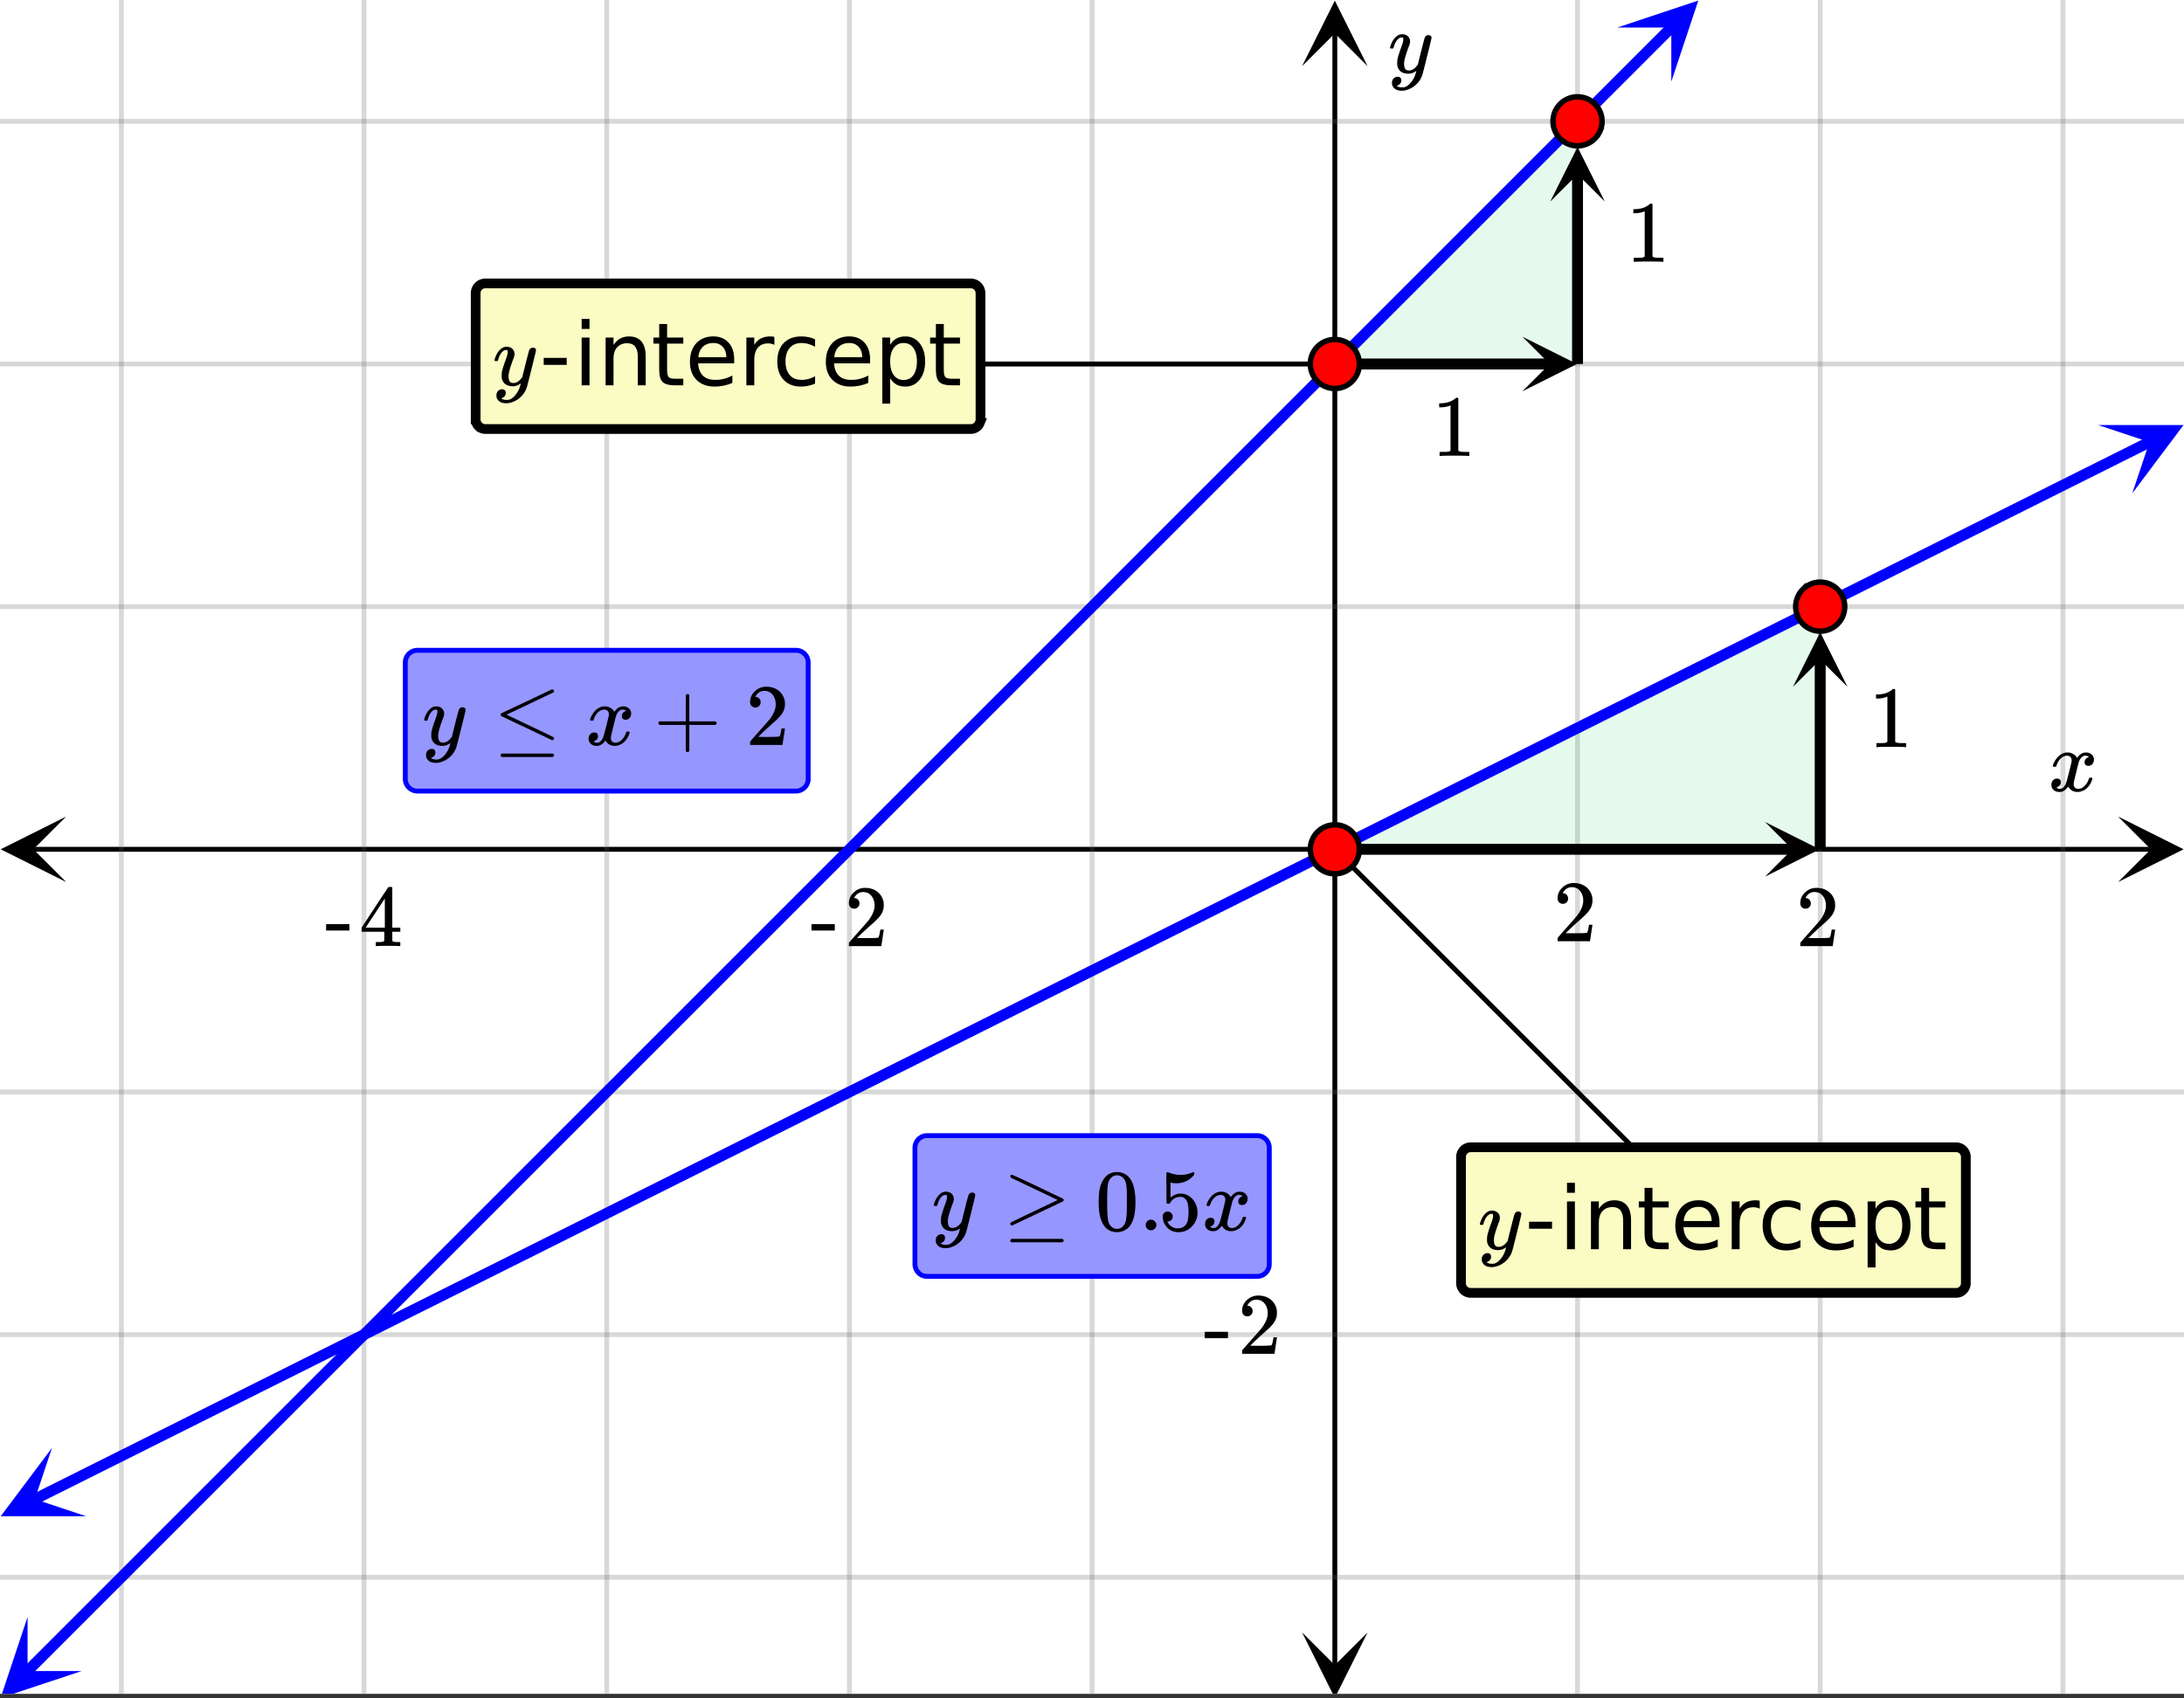 <svg xmlns="http://www.w3.org/2000/svg" xmlns:xlink="http://www.w3.org/1999/xlink" width="449.28" height="349.44" viewBox="0 0 336.96 262.08"><rect x="0" y="0" width="336.96" height="262.08" fill="#333333" stroke="none"/><defs><symbol overflow="visible" id="t"><path d="M.781-3.75C.727-3.8.703-3.848.703-3.89c.031-.25.172-.563.422-.938.414-.633.941-1.004 1.578-1.11.133-.007.235-.015.297-.015.313 0 .598.086.86.25.269.156.46.355.578.594.113-.157.187-.25.218-.282.332-.375.711-.562 1.14-.562.364 0 .661.105.891.312.227.211.344.465.344.766 0 .281-.078.516-.234.703a.776.776 0 0 1-.625.281.64.64 0 0 1-.422-.14.521.521 0 0 1-.156-.39c0-.415.222-.696.672-.845a.58.58 0 0 0-.141-.093.705.705 0 0 0-.39-.094.91.91 0 0 0-.266.031c-.336.149-.586.445-.75.89-.032.075-.164.579-.39 1.516-.231.93-.356 1.45-.376 1.563a1.827 1.827 0 0 0-.047.406c0 .211.063.383.188.516.125.125.289.187.5.187.383 0 .726-.16 1.031-.484.3-.32.508-.676.625-1.063.02-.082.04-.129.063-.14.03-.02.109-.031.234-.031.164 0 .25.039.25.109 0 .012-.012.058-.031.14-.149.563-.461 1.055-.938 1.47-.43.323-.875.484-1.344.484-.625 0-1.101-.282-1.421-.844-.262.406-.594.68-1 .812-.086.02-.2.032-.344.032-.524 0-.89-.188-1.11-.563a.953.953 0 0 1-.14-.531c0-.27.078-.5.234-.688a.798.798 0 0 1 .625-.28c.395 0 .594.187.594.562 0 .336-.164.574-.484.718a.359.359 0 0 1-.063.047l-.078.031c-.012.012-.024.016-.031.016h-.032c0 .031.063.074.188.125a.817.817 0 0 0 .36.078c.32 0 .597-.203.827-.61.102-.163.282-.75.532-1.75.05-.206.109-.437.171-.687.063-.257.11-.457.141-.593.031-.133.05-.211.063-.235a2.86 2.86 0 0 0 .078-.531.678.678 0 0 0-.188-.5.613.613 0 0 0-.484-.203c-.406 0-.762.156-1.063.469a2.562 2.562 0 0 0-.609 1.078c-.012.074-.031.12-.063.14a.752.752 0 0 1-.218.016zm0 0"/></symbol><symbol overflow="visible" id="x"><path d="M6.234-5.813c.125 0 .227.04.313.11.094.062.14.152.14.266 0 .117-.226 1.058-.671 2.828C5.578-.836 5.328.133 5.266.312a3.459 3.459 0 0 1-.688 1.22 3.641 3.641 0 0 1-1.11.874c-.491.239-.945.36-1.359.36-.687 0-1.152-.22-1.39-.657-.094-.125-.14-.304-.14-.53 0-.306.085-.544.265-.72.187-.168.379-.25.578-.25.394 0 .594.188.594.563 0 .332-.157.578-.47.734a.298.298 0 0 1-.062.032.295.295 0 0 0-.078.03c-.011.009-.023.016-.031.016L1.328 2c.031.05.129.11.297.172.133.05.273.078.422.078h.11c.155 0 .273-.012.359-.031.332-.094.648-.324.953-.688A3.69 3.69 0 0 0 4.188.25c.093-.3.14-.477.14-.531 0-.008-.012-.004-.031.015a.358.358 0 0 1-.078.047c-.336.239-.703.36-1.11.36-.46 0-.84-.106-1.14-.313-.293-.219-.48-.531-.563-.937a2.932 2.932 0 0 1-.015-.407c0-.218.007-.382.03-.5.063-.394.266-1.054.61-1.984.196-.531.297-.898.297-1.11a.838.838 0 0 0-.031-.265c-.024-.05-.074-.078-.156-.078h-.063c-.21 0-.406.094-.594.281-.293.293-.511.727-.656 1.297 0 .012-.008.027-.015.047a.188.188 0 0 1-.032.047l-.015.015c-.012.012-.028.016-.047.016h-.36C.305-3.8.281-3.836.281-3.86a.97.97 0 0 1 .047-.203c.188-.625.469-1.113.844-1.468.3-.282.617-.422.953-.422.383 0 .688.105.906.312.227.2.344.485.344.86-.023.168-.04.261-.047.281 0 .055-.07.246-.203.578-.367 1-.586 1.735-.656 2.203a1.857 1.857 0 0 0-.016.297c0 .344.05.61.156.797.114.18.313.266.594.266.207 0 .406-.051.594-.157a1.84 1.84 0 0 0 .422-.328c.093-.101.21-.242.36-.422a32.833 32.833 0 0 1 .25-1.063c.093-.35.175-.687.25-1 .343-1.35.534-2.062.577-2.124a.592.592 0 0 1 .578-.36zm0 0"/></symbol><symbol overflow="visible" id="u"><path d="M1.484-5.781c-.25 0-.449-.078-.593-.235a.872.872 0 0 1-.22-.609c0-.645.243-1.195.735-1.656a2.46 2.46 0 0 1 1.766-.703c.77 0 1.41.21 1.922.625.508.418.82.964.937 1.64.008.168.016.32.016.453 0 .524-.156 1.012-.469 1.47-.25.374-.758.89-1.516 1.546-.324.281-.777.695-1.359 1.234l-.781.766 1.016.016c1.414 0 2.164-.024 2.25-.079.039-.007.085-.101.14-.28.031-.095.094-.4.188-.923v-.03h.53v.03l-.374 2.47V0h-5v-.25c0-.188.008-.29.031-.313.008-.007.383-.437 1.125-1.28.977-1.095 1.61-1.813 1.89-2.157.602-.82.907-1.57.907-2.25 0-.594-.156-1.086-.469-1.484-.312-.407-.746-.61-1.297-.61-.523 0-.945.235-1.265.703-.024.032-.047.079-.078.141a.274.274 0 0 0-.047.078c0 .012.02.016.062.016a.68.68 0 0 1 .547.25.801.801 0 0 1 .219.562c0 .23-.078.422-.235.578a.76.76 0 0 1-.578.235zm0 0"/></symbol><symbol overflow="visible" id="v"><path d="M.14-2.406v-.985h3.594v.985zm0 0"/></symbol><symbol overflow="visible" id="w"><path d="M6.234 0c-.125-.031-.71-.047-1.75-.047-1.074 0-1.671.016-1.796.047h-.126v-.625h.422c.383-.008.618-.031.704-.063a.286.286 0 0 0 .171-.14c.008-.008.016-.25.016-.719v-.672h-3.5v-.625l2.031-3.11A431.58 431.58 0 0 1 4.5-9.108c.02-.008.113-.016.281-.016h.25l.078.078v6.203h1.235v.625H5.109V-.89a.25.25 0 0 0 .079.157c.07.062.328.101.765.109h.39V0zm-2.28-2.844v-4.5L1-2.859l1.469.015zm0 0"/></symbol><symbol overflow="visible" id="y"><path d="M1.125-8.313c0-.05.02-.109.063-.171.039-.063.085-.094.14-.094.07 0 .766.308 2.078.922 1.32.617 2.625 1.234 3.906 1.86 1.29.616 1.942.921 1.954.921a.273.273 0 0 1 .093.219c0 .086-.03.148-.093.187-.024.024-1.336.649-3.938 1.875L1.438-.75h-.079c-.156-.02-.234-.113-.234-.281 0-.04.008-.086.031-.14.04-.04 1.352-.677 3.938-1.907l3.343-1.594L1.22-8.109a.281.281 0 0 1-.094-.204zm0 9.907c0-.106.066-.196.203-.266h7.813c.144.063.218.149.218.266 0 .101-.07.191-.203.265H1.328c-.137-.062-.203-.152-.203-.265zm0 0"/></symbol><symbol overflow="visible" id="z"><path d="M1.297-7.89c.5-.727 1.187-1.094 2.062-1.094.657 0 1.227.226 1.72.671.25.243.456.547.624.922.332.75.5 1.778.5 3.079 0 1.398-.195 2.46-.578 3.187-.25.523-.621.902-1.11 1.14a2.534 2.534 0 0 1-1.14.282c-1.031 0-1.79-.473-2.266-1.422-.386-.727-.578-1.79-.578-3.188 0-.832.051-1.519.156-2.062a4.48 4.48 0 0 1 .61-1.516zm3.031-.157a1.24 1.24 0 0 0-.953-.437c-.375 0-.7.148-.969.437-.199.211-.336.465-.406.766-.074.293-.121.797-.14 1.515 0 .063-.008.246-.016.547v.735c0 .855.008 1.453.031 1.796.031.637.082 1.09.156 1.36.07.273.207.508.406.703.25.273.563.406.938.406.363 0 .664-.133.906-.406.196-.195.332-.43.407-.703.07-.27.128-.723.171-1.36.008-.343.016-.94.016-1.796v-.735-.547c-.023-.718-.07-1.222-.14-1.515-.075-.301-.212-.555-.407-.766zm0 0"/></symbol><symbol overflow="visible" id="A"><path d="M1.047-.813a.79.79 0 0 1 .234-.578.783.783 0 0 1 .578-.234.79.79 0 0 1 .594.25c.156.156.235.34.235.547a.784.784 0 0 1-.25.594.767.767 0 0 1-.563.234.832.832 0 0 1-.594-.234.815.815 0 0 1-.234-.579zm0 0"/></symbol><symbol overflow="visible" id="B"><path d="M1.438-2.89a.72.72 0 0 1 .546.234.72.72 0 0 1 .235.547c0 .21-.078.386-.235.53a.73.73 0 0 1-.515.22h-.094l.047.062c.133.293.336.531.61.719.28.187.609.281.984.281.644 0 1.101-.27 1.375-.812.175-.332.265-.907.265-1.72 0-.925-.125-1.55-.375-1.874-.23-.3-.515-.453-.86-.453-.698 0-1.23.308-1.593.922a.312.312 0 0 1-.094.125.761.761 0 0 1-.203.015c-.148 0-.23-.031-.25-.093-.023-.032-.031-.817-.031-2.36 0-.258-.008-.57-.016-.937v-.72c0-.5.032-.75.094-.75a.047.047 0 0 1 .047-.03l.25.078a4.646 4.646 0 0 0 3.625-.016.402.402 0 0 1 .172-.062c.07 0 .11.086.11.25v.171C4.8-7.686 3.878-7.25 2.765-7.25c-.282 0-.532-.023-.75-.078l-.141-.031v2.312c.508-.406 1.035-.61 1.578-.61.164 0 .348.024.547.063.602.157 1.094.5 1.469 1.032.383.523.578 1.14.578 1.859 0 .812-.29 1.515-.86 2.11-.562.593-1.261.89-2.093.89C2.52.297 2.035.14 1.64-.172a1.618 1.618 0 0 1-.438-.453C.93-.945.758-1.348.687-1.828c0-.02-.007-.055-.015-.11v-.14c0-.25.07-.445.219-.594a.745.745 0 0 1 .546-.219zm0 0"/></symbol><symbol overflow="visible" id="C"><path d="M9.094-8.578c.07 0 .133.031.187.094a.3.3 0 0 1 .078.187.233.233 0 0 1-.093.188C6.703-6.88 4.289-5.734 2.03-4.672l3.344 1.594c2.594 1.23 3.906 1.867 3.938 1.906a.297.297 0 0 1 .046.14c0 .169-.086.262-.25.282h-.078L5.156-2.594C2.54-3.82 1.226-4.445 1.22-4.469c-.063-.039-.094-.113-.094-.218 0-.102.055-.18.172-.235.07-.031 1.36-.633 3.86-1.812 2.5-1.188 3.769-1.79 3.812-1.813a.227.227 0 0 1 .125-.031zM1.125 1.594c0-.106.066-.196.203-.266h7.813c.144.063.218.149.218.266 0 .101-.07.191-.203.265H1.328c-.137-.062-.203-.152-.203-.265zm0 0"/></symbol><symbol overflow="visible" id="D"><path d="M.938-3.094C.813-3.164.75-3.258.75-3.375c0-.113.063-.203.188-.266h4.03v-2.015l.016-2.032c.094-.113.18-.171.266-.171.113 0 .203.07.266.203v4.015H9.53c.133.075.203.168.203.282 0 .105-.07.195-.203.265H5.516V.922c-.063.125-.157.187-.282.187-.117 0-.203-.062-.265-.187v-4.016zm0 0"/></symbol><symbol overflow="visible" id="E"><path d="M5.61 0c-.157-.031-.872-.047-2.141-.047C2.207-.047 1.5-.03 1.344 0h-.157v-.625h.344c.52 0 .86-.008 1.016-.031.07-.008.18-.067.328-.172v-6.969c-.023 0-.059.016-.11.047a4.134 4.134 0 0 1-1.39.25h-.25v-.625h.25c.758-.02 1.39-.188 1.89-.5a2.46 2.46 0 0 0 .422-.313c.008-.03.063-.046.157-.046a.36.36 0 0 1 .234.078v8.078c.133.137.43.203.89.203h.798V0zm0 0"/></symbol><symbol overflow="visible" id="F"><path d="M.656-4.234h3.547v1.078H.656zm0 0"/></symbol><symbol overflow="visible" id="G"><path d="M1.266-7.375h1.218V0H1.266zm0-2.875h1.218v1.547H1.266zm0 0"/></symbol><symbol overflow="visible" id="H"><path d="M7.406-4.453V0H6.188v-4.406c0-.696-.137-1.219-.407-1.563-.273-.351-.68-.531-1.218-.531-.657 0-1.18.21-1.563.625-.375.418-.563.984-.563 1.703V0H1.22v-7.375h1.218v1.14c.29-.437.633-.765 1.032-.984.394-.218.847-.328 1.36-.328.843 0 1.484.262 1.921.781.438.524.656 1.293.656 2.313zm0 0"/></symbol><symbol overflow="visible" id="I"><path d="M2.469-9.469v2.094h2.5v.938h-2.5v4.015c0 .594.082.98.25 1.156.164.168.5.25 1 .25h1.25V0h-1.25C2.78 0 2.133-.172 1.78-.516c-.355-.351-.531-.988-.531-1.906v-4.015H.36v-.938h.89v-2.094zm0 0"/></symbol><symbol overflow="visible" id="J"><path d="M7.578-3.984v.593H2.016c.05.836.3 1.47.75 1.907.445.43 1.07.64 1.875.64.468 0 .921-.05 1.359-.156a5.827 5.827 0 0 0 1.297-.516v1.141a6.956 6.956 0 0 1-2.734.563C3.394.188 2.469-.149 1.78-.829 1.094-1.516.75-2.441.75-3.61c0-1.207.32-2.164.969-2.875.656-.707 1.535-1.063 2.64-1.063.989 0 1.77.32 2.344.953.582.637.875 1.508.875 2.61zm-1.219-.36c0-.664-.183-1.195-.546-1.593-.368-.395-.844-.594-1.438-.594-.68 0-1.219.195-1.625.578-.406.387-.64.922-.703 1.61zm0 0"/></symbol><symbol overflow="visible" id="K"><path d="M5.547-6.234a1.38 1.38 0 0 0-.453-.172 2.203 2.203 0 0 0-.532-.063c-.68 0-1.203.227-1.578.672-.367.438-.546 1.074-.546 1.906V0h-1.22v-7.375h1.22v1.14a2.469 2.469 0 0 1 1-.984c.406-.218.898-.328 1.484-.328.082 0 .176.008.281.016.102.011.211.027.328.047zm0 0"/></symbol><symbol overflow="visible" id="L"><path d="M6.578-7.094v1.14a4.783 4.783 0 0 0-1.031-.421A3.695 3.695 0 0 0 4.5-6.531c-.781 0-1.39.25-1.828.75-.438.5-.656 1.199-.656 2.093 0 .907.218 1.61.656 2.11.437.492 1.047.734 1.828.734.352 0 .703-.047 1.047-.14a4.783 4.783 0 0 0 1.031-.422v1.125a4.505 4.505 0 0 1-1.047.344c-.367.082-.75.124-1.156.124-1.117 0-2-.347-2.656-1.046C1.07-1.555.75-2.5.75-3.688c0-1.195.328-2.14.984-2.828.657-.687 1.563-1.03 2.72-1.03.374 0 .737.038 1.093.109.351.074.695.187 1.031.343zm0 0"/></symbol><symbol overflow="visible" id="M"><path d="M2.438-1.11v3.923h-1.22V-7.376h1.22v1.125c.257-.438.582-.758.968-.969.383-.218.848-.328 1.39-.328.895 0 1.626.356 2.188 1.063.563.71.844 1.64.844 2.796 0 1.168-.281 2.106-.844 2.813C6.422-.165 5.691.188 4.797.188c-.543 0-1.008-.106-1.39-.313-.387-.219-.712-.547-.97-.984zm4.124-2.577c0-.883-.183-1.579-.546-2.079-.368-.507-.871-.765-1.516-.765a1.79 1.79 0 0 0-1.516.765c-.367.5-.546 1.196-.546 2.079 0 .898.18 1.601.546 2.109.375.5.88.75 1.516.75.645 0 1.148-.25 1.516-.75.363-.508.546-1.211.546-2.11zm0 0"/></symbol><clipPath id="a"><path d="M0 0h336.96v261.363H0zm0 0"/></clipPath><clipPath id="b"><path d="M.102 126H11v11H.102zm0 0"/></clipPath><clipPath id="c"><path d="M326.79 126h10.17v11h-10.17zm0 0"/></clipPath><clipPath id="d"><path d="M18 0h301v261.363H18zm0 0"/></clipPath><clipPath id="e"><path d="M200.89 251H211v10.363h-10.11zm0 0"/></clipPath><clipPath id="f"><path d="M200.89 0H211v10.21h-10.11zm0 0"/></clipPath><clipPath id="g"><path d="M0 18h336.96v226H0zm0 0"/></clipPath><clipPath id="h"><path d="M0 223h14v11H0zm0 0"/></clipPath><clipPath id="i"><path d="M-2.531 228.7l23.738-11.868 11.867 23.738-23.738 11.868zm0 0"/></clipPath><clipPath id="j"><path d="M323 65h13.96v12H323zm0 0"/></clipPath><clipPath id="k"><path d="M323.707 65.582l23.738-11.871 11.868 23.738-23.739 11.867zm0 0"/></clipPath><clipPath id="l"><path d="M0 249h13v12.363H0zm0 0"/></clipPath><clipPath id="m"><path d="M-4.086 257.86l18.766-18.77 18.765 18.77-18.765 18.765zm0 0"/></clipPath><clipPath id="n"><path d="M249 0h14v13h-14zm0 0"/></clipPath><clipPath id="o"><path d="M249.516 4.254l18.765-18.766 18.766 18.766L268.28 23.02zm0 0"/></clipPath><clipPath id="p"><path d="M272.324 126.844H281V136h-8.676zm0 0"/></clipPath><clipPath id="q"><path d="M276.621 97H286v8.996h-9.379zm0 0"/></clipPath><clipPath id="r"><path d="M234.879 51.953H244V61h-9.121zm0 0"/></clipPath><clipPath id="s"><path d="M239.176 22H248v9.105h-8.824zm0 0"/></clipPath></defs><g clip-path="url(#a)" fill="#fff"><path d="M0 0h337v262.11H0zm0 0"/><path d="M0 0h337v262.11H0zm0 0"/></g><path d="M5.055 131.055h326.89" fill="none" stroke="#000" stroke-width=".749"/><g clip-path="url(#b)"><path d="M10.21 126L.103 131.055l10.109 5.054-5.055-5.054zm0 0"/></g><g clip-path="url(#c)"><path d="M326.79 126l10.108 5.055-10.109 5.054 5.055-5.054zm0 0"/></g><g clip-path="url(#d)"><path d="M243.39 0v262.11M280.833 0v262.11M318.277 0v262.11M168.5 0v262.11M131.055 0v262.11M93.609 0v262.11M56.168 0v262.11M18.723 0v262.11" fill="none" stroke-linecap="round" stroke-linejoin="round" stroke="#666" stroke-opacity=".251" stroke-width=".749"/></g><path d="M205.945 257.055v-252" fill="none" stroke="#000" stroke-width=".749"/><g clip-path="url(#e)"><path d="M200.89 251.898l5.055 10.114L211 251.898l-5.055 5.055zm0 0"/></g><g clip-path="url(#f)"><path d="M200.89 10.21L205.946.103 211 10.21l-5.055-5.055zm0 0"/></g><g clip-path="url(#g)"><path d="M0 93.61h337M0 56.167h337M0 18.723h337M0 168.5h337M0 205.945h337M0 243.391h337" fill="none" stroke-linecap="round" stroke-linejoin="round" stroke="#666" stroke-opacity=".251" stroke-width=".749"/></g><path d="M205.945 131.055h74.887V93.609zm0 0M205.945 56.168h37.446V18.723zm0 0" fill="#00cc52" fill-opacity=".102"/><path d="M5.273 231.39l2.192-1.097 4.383-2.187 2.191-1.098 2.191-1.094 2.192-1.098 2.191-1.093 2.188-1.098 4.383-2.187 2.191-1.098 2.191-1.094 2.192-1.098 2.191-1.093 2.192-1.098 2.187-1.094 2.192-1.097 4.382-2.188 2.192-1.097 2.191-1.094 2.192-1.098 2.191-1.094 2.191-1.097 2.188-1.094 2.191-1.098 4.383-2.187 2.192-1.098 2.19-1.094 2.192-1.097 2.192-1.094 2.187-1.098 4.383-2.187 2.191-1.098 2.192-1.094 2.191-1.097 2.192-1.094 2.191-1.098 2.188-1.093 2.191-1.098 4.383-2.188 2.191-1.097L106.06 181l2.191-1.098 2.191-1.093 2.192-1.098 2.187-1.094 2.192-1.097 4.383-2.188 2.191-1.098 2.191-1.093 2.192-1.098 2.191-1.094 2.188-1.097 2.191-1.094 2.191-1.098 4.383-2.187 2.192-1.098 2.191-1.094 2.192-1.097 2.19-1.094 2.188-1.098 4.383-2.187 2.192-1.098 2.191-1.094 2.191-1.097 2.192-1.094 2.191-1.098 2.188-1.094 2.191-1.097 4.383-2.188 2.191-1.097 2.192-1.094 2.191-1.098 2.192-1.093 2.187-1.098 2.192-1.094 2.19-1.098 4.384-2.187 2.191-1.098 2.192-1.093 2.191-1.098 2.191-1.094 2.188-1.098 4.383-2.187 2.191-1.098 2.192-1.093 2.19-1.098 2.192-1.094 2.192-1.097 2.187-1.094 2.192-1.098 4.382-2.187 2.192-1.098 2.191-1.094 2.192-1.097 2.191-1.094 2.191-1.098 2.188-1.094 2.191-1.097 4.383-2.188 2.192-1.097 2.191-1.094 2.191-1.098 2.192-1.094 2.187-1.097 4.383-2.188 2.192-1.097 2.191-1.094 2.191-1.098 2.192-1.094 2.191-1.097 2.188-1.094 2.191-1.098 4.383-2.187 2.191-1.098 2.192-1.094 2.191-1.097 2.192-1.094 2.19-1.098 2.188-1.093 2.192-1.098 4.383-2.187 2.191-1.098 2.191-1.094 2.192-1.098 2.191-1.093 2.188-1.098 2.191-1.094 2.192-1.097 4.382-2.188 2.192-1.098 2.191-1.093 2.192-1.098" fill="none" stroke-width="1.685" stroke-linecap="round" stroke-linejoin="round" stroke="#00f"/><g clip-path="url(#h)"><g clip-path="url(#i)"><path d="M8.02 223.426l-7.915 10.55h13.188l-7.914-2.64zm0 0" fill="#00f"/></g></g><g clip-path="url(#j)"><g clip-path="url(#k)"><path d="M323.707 65.582h13.188l-7.915 10.547 2.641-7.91zm0 0" fill="#00f"/></g></g><path d="M4.172 257.941l73.234-73.234L79.11 183 183 79.11l1.707-1.704 73.234-73.234" fill="none" stroke-width="1.685" stroke-linecap="round" stroke-linejoin="round" stroke="#00f"/><g clip-path="url(#l)"><g clip-path="url(#m)"><path d="M4.254 249.516L.082 262.027l12.512-4.168h-8.34zm0 0" fill="#00f"/></g></g><g clip-path="url(#n)"><g clip-path="url(#o)"><path d="M249.516 4.254L262.027.082l-4.168 12.512v-8.34zm0 0" fill="#00f"/></g></g><path d="M205.945 131.055h70.676" fill="none" stroke-width="1.685" stroke="#000"/><g clip-path="url(#p)"><path d="M272.324 126.844l8.426 4.21-8.426 4.216 4.211-4.215zm0 0"/></g><path d="M280.832 131.055v-29.356" fill="none" stroke-width="1.685" stroke="#000"/><g clip-path="url(#q)"><path d="M276.621 105.996l4.211-8.426 4.215 8.426-4.215-4.21zm0 0"/></g><path d="M205.945 56.168h33.23" fill="none" stroke-width="1.685" stroke="#000"/><g clip-path="url(#r)"><path d="M234.879 51.953l8.426 4.215-8.426 4.21 4.215-4.21zm0 0"/></g><path d="M243.39 56.168v-29.36" fill="none" stroke-width="1.685" stroke="#000"/><g clip-path="url(#s)"><path d="M239.176 31.105l4.215-8.421 4.21 8.421-4.21-4.21zm0 0"/></g><path d="M205.945 131.055l58.414 58.414M205.945 56.168h-93.613" fill="none" stroke-width=".758" stroke="#000"/><path d="M209.727 131.055c0 .504-.098.984-.29 1.449-.19.46-.464.871-.82 1.226a3.678 3.678 0 0 1-1.226.82 3.74 3.74 0 0 1-1.446.286 3.76 3.76 0 0 1-2.675-1.106 3.758 3.758 0 0 1-1.106-2.675c0-.5.094-.985.285-1.446.192-.464.465-.875.82-1.226a3.758 3.758 0 0 1 1.227-.82 3.763 3.763 0 0 1 2.895 0c.465.19.875.464 1.226.82.356.351.63.762.82 1.226.192.461.29.946.29 1.446zm0 0M284.613 93.61a3.76 3.76 0 0 1-1.105 2.675 3.758 3.758 0 0 1-1.227.82 3.763 3.763 0 0 1-2.894 0 3.718 3.718 0 0 1-1.227-.82 3.718 3.718 0 0 1-.82-1.226 3.763 3.763 0 0 1 0-2.895c.191-.465.465-.871.82-1.226a3.718 3.718 0 0 1 1.227-.82 3.763 3.763 0 0 1 2.895 0c.46.19.87.464 1.226.82a3.754 3.754 0 0 1 1.105 2.672zm0 0M209.727 56.168c0 .5-.098.984-.29 1.445a3.718 3.718 0 0 1-.82 1.227 3.678 3.678 0 0 1-1.226.82 3.763 3.763 0 0 1-2.895 0 3.758 3.758 0 0 1-1.226-.82 3.718 3.718 0 0 1-.82-1.227 3.74 3.74 0 0 1-.286-1.445 3.76 3.76 0 0 1 1.106-2.676 3.758 3.758 0 0 1 2.675-1.105c.5 0 .985.093 1.446.285.465.191.875.465 1.226.82.356.356.63.766.82 1.227.192.465.29.945.29 1.449zm0 0M247.172 18.723c0 .5-.098.984-.29 1.445a3.678 3.678 0 0 1-.82 1.227 3.718 3.718 0 0 1-1.226.82 3.758 3.758 0 0 1-2.895 0 3.718 3.718 0 0 1-1.226-.82 3.678 3.678 0 0 1-.82-1.227 3.777 3.777 0 0 1 .82-4.121 3.76 3.76 0 0 1 2.676-1.105 3.754 3.754 0 0 1 2.672 1.105 3.777 3.777 0 0 1 1.11 2.676zm0 0" fill="red" stroke-width=".843" stroke="#000"/><use xlink:href="#t" x="316.031" y="122.069"/><use xlink:href="#u" x="277.089" y="145.996"/><use xlink:href="#v" x="125.064" y="145.996"/><use xlink:href="#u" x="130.307" y="145.996"/><use xlink:href="#v" x="50.176" y="145.996"/><use xlink:href="#w" x="55.418" y="145.996"/><use xlink:href="#x" x="214.182" y="11.233"/><use xlink:href="#v" x="185.724" y="208.903"/><use xlink:href="#u" x="190.967" y="208.903"/><path d="M141.164 195.086v-17.973a1.889 1.889 0 0 1 .55-1.324 1.889 1.889 0 0 1 1.324-.55h50.923a1.889 1.889 0 0 1 1.324.55 1.889 1.889 0 0 1 .55 1.324v17.973c0 .246-.05.488-.144.715-.093.23-.23.433-.406.61a1.92 1.92 0 0 1-.605.405c-.23.094-.47.141-.72.141h-50.92c-.25 0-.49-.047-.72-.14a1.92 1.92 0 0 1-.605-.407 1.832 1.832 0 0 1-.406-.61 1.87 1.87 0 0 1-.145-.714zm0 0" fill="#9696ff" stroke="#00f" stroke-width=".749"/><use xlink:href="#x" x="143.787" y="189.843"/><use xlink:href="#y" x="154.751" y="189.843"/><use xlink:href="#z" x="168.98" y="189.843"/><use xlink:href="#A" x="175.72" y="189.843"/><use xlink:href="#B" x="178.715" y="189.843"/><use xlink:href="#t" x="185.455" y="189.843"/><path d="M62.531 120.195v-17.972c0-.246.047-.489.145-.715a1.876 1.876 0 0 1 1.012-1.016c.23-.094.468-.14.718-.14h58.41c.25 0 .489.046.72.14.226.098.429.23.605.406.175.176.312.38.406.61.094.226.144.469.144.715v17.972a1.889 1.889 0 0 1-.55 1.325 1.889 1.889 0 0 1-1.324.55h-58.41a1.889 1.889 0 0 1-1.325-.55 1.856 1.856 0 0 1-.406-.606 1.818 1.818 0 0 1-.145-.719zm0 0" fill="#9696ff" stroke="#00f" stroke-width=".749"/><use xlink:href="#x" x="65.153" y="114.954"/><use xlink:href="#C" x="76.118" y="114.954"/><use xlink:href="#t" x="90.346" y="114.954"/><use xlink:href="#D" x="100.831" y="114.954"/><use xlink:href="#u" x="115.06" y="114.954"/><use xlink:href="#u" x="239.644" y="145.247"/><use xlink:href="#E" x="288.322" y="115.291"/><use xlink:href="#E" x="220.922" y="70.358"/><use xlink:href="#E" x="250.878" y="40.403"/><path d="M225.227 198.008v-19.473c0-.222.043-.437.128-.644.086-.207.208-.391.368-.547.156-.156.34-.281.547-.367.207-.082.421-.125.644-.125h74.887c.226 0 .441.043.644.125.207.085.39.21.547.367.16.156.281.34.367.547.086.207.13.422.13.644v19.473a1.665 1.665 0 0 1-.497 1.191c-.156.156-.34.278-.547.363a1.637 1.637 0 0 1-.644.13h-74.887c-.223 0-.437-.044-.644-.13a1.674 1.674 0 0 1-.915-.91 1.665 1.665 0 0 1-.128-.644zm0 0" fill="#fafcc4"/><path d="M225.414 198.008v-19.473c0-.2.04-.39.117-.574.074-.184.184-.344.324-.484.141-.141.301-.25.485-.325.183-.078.375-.113.574-.113h74.887c.199 0 .39.035.574.113.184.075.348.184.484.325.141.14.25.3.329.484.074.184.113.375.113.574v19.473c0 .195-.04.387-.113.57a1.535 1.535 0 0 1-.329.488c-.136.141-.3.247-.484.325a1.52 1.52 0 0 1-.574.113h-74.887c-.2 0-.39-.04-.574-.113a1.507 1.507 0 0 1-.485-.325c-.14-.14-.25-.304-.324-.488a1.447 1.447 0 0 1-.117-.57zm0 0" fill="none" stroke-width="1.498" stroke="#000"/><use xlink:href="#x" x="228.037" y="192.764"/><use xlink:href="#F" x="235.256" y="192.764"/><use xlink:href="#G" x="240.499" y="192.764"/><use xlink:href="#H" x="244.243" y="192.764"/><use xlink:href="#I" x="252.481" y="192.764"/><use xlink:href="#J" x="257.723" y="192.764"/><use xlink:href="#K" x="265.961" y="192.764"/><use xlink:href="#L" x="271.203" y="192.764"/><use xlink:href="#J" x="278.692" y="192.764"/><use xlink:href="#M" x="286.93" y="192.764"/><use xlink:href="#I" x="295.168" y="192.764"/><path d="M73.203 64.703V45.234c0-.226.043-.441.129-.644.086-.207.207-.39.367-.547a1.649 1.649 0 0 1 1.192-.496h74.886c.223 0 .438.043.645.129.207.086.39.207.547.367.16.156.281.34.367.547.086.203.125.418.125.644v19.47a1.661 1.661 0 0 1-.492 1.19 1.665 1.665 0 0 1-1.191.496H74.89a1.67 1.67 0 0 1-1.192-.495 1.625 1.625 0 0 1-.367-.547 1.665 1.665 0 0 1-.129-.645zm0 0" fill="#fafcc4"/><path d="M73.39 64.703V45.234a1.52 1.52 0 0 1 .438-1.062 1.52 1.52 0 0 1 1.063-.438h74.886c.2 0 .391.04.575.114.183.078.343.187.484.324.14.14.25.305.324.488.078.184.117.375.117.574v19.47c0 .198-.039.39-.117.573a1.447 1.447 0 0 1-.324.485c-.14.14-.3.25-.484.324a1.452 1.452 0 0 1-.575.117H74.891c-.2 0-.391-.039-.575-.117a1.463 1.463 0 0 1-.488-.324c-.14-.14-.246-.301-.324-.485a1.52 1.52 0 0 1-.113-.574zm0 0" fill="none" stroke-width="1.498" stroke="#000"/><use xlink:href="#x" x="76.012" y="59.462"/><use xlink:href="#F" x="83.232" y="59.462"/><use xlink:href="#G" x="88.474" y="59.462"/><use xlink:href="#H" x="92.219" y="59.462"/><use xlink:href="#I" x="100.456" y="59.462"/><use xlink:href="#J" x="105.699" y="59.462"/><use xlink:href="#K" x="113.936" y="59.462"/><use xlink:href="#L" x="119.179" y="59.462"/><use xlink:href="#J" x="126.668" y="59.462"/><use xlink:href="#M" x="134.905" y="59.462"/><use xlink:href="#I" x="143.143" y="59.462"/></svg>
